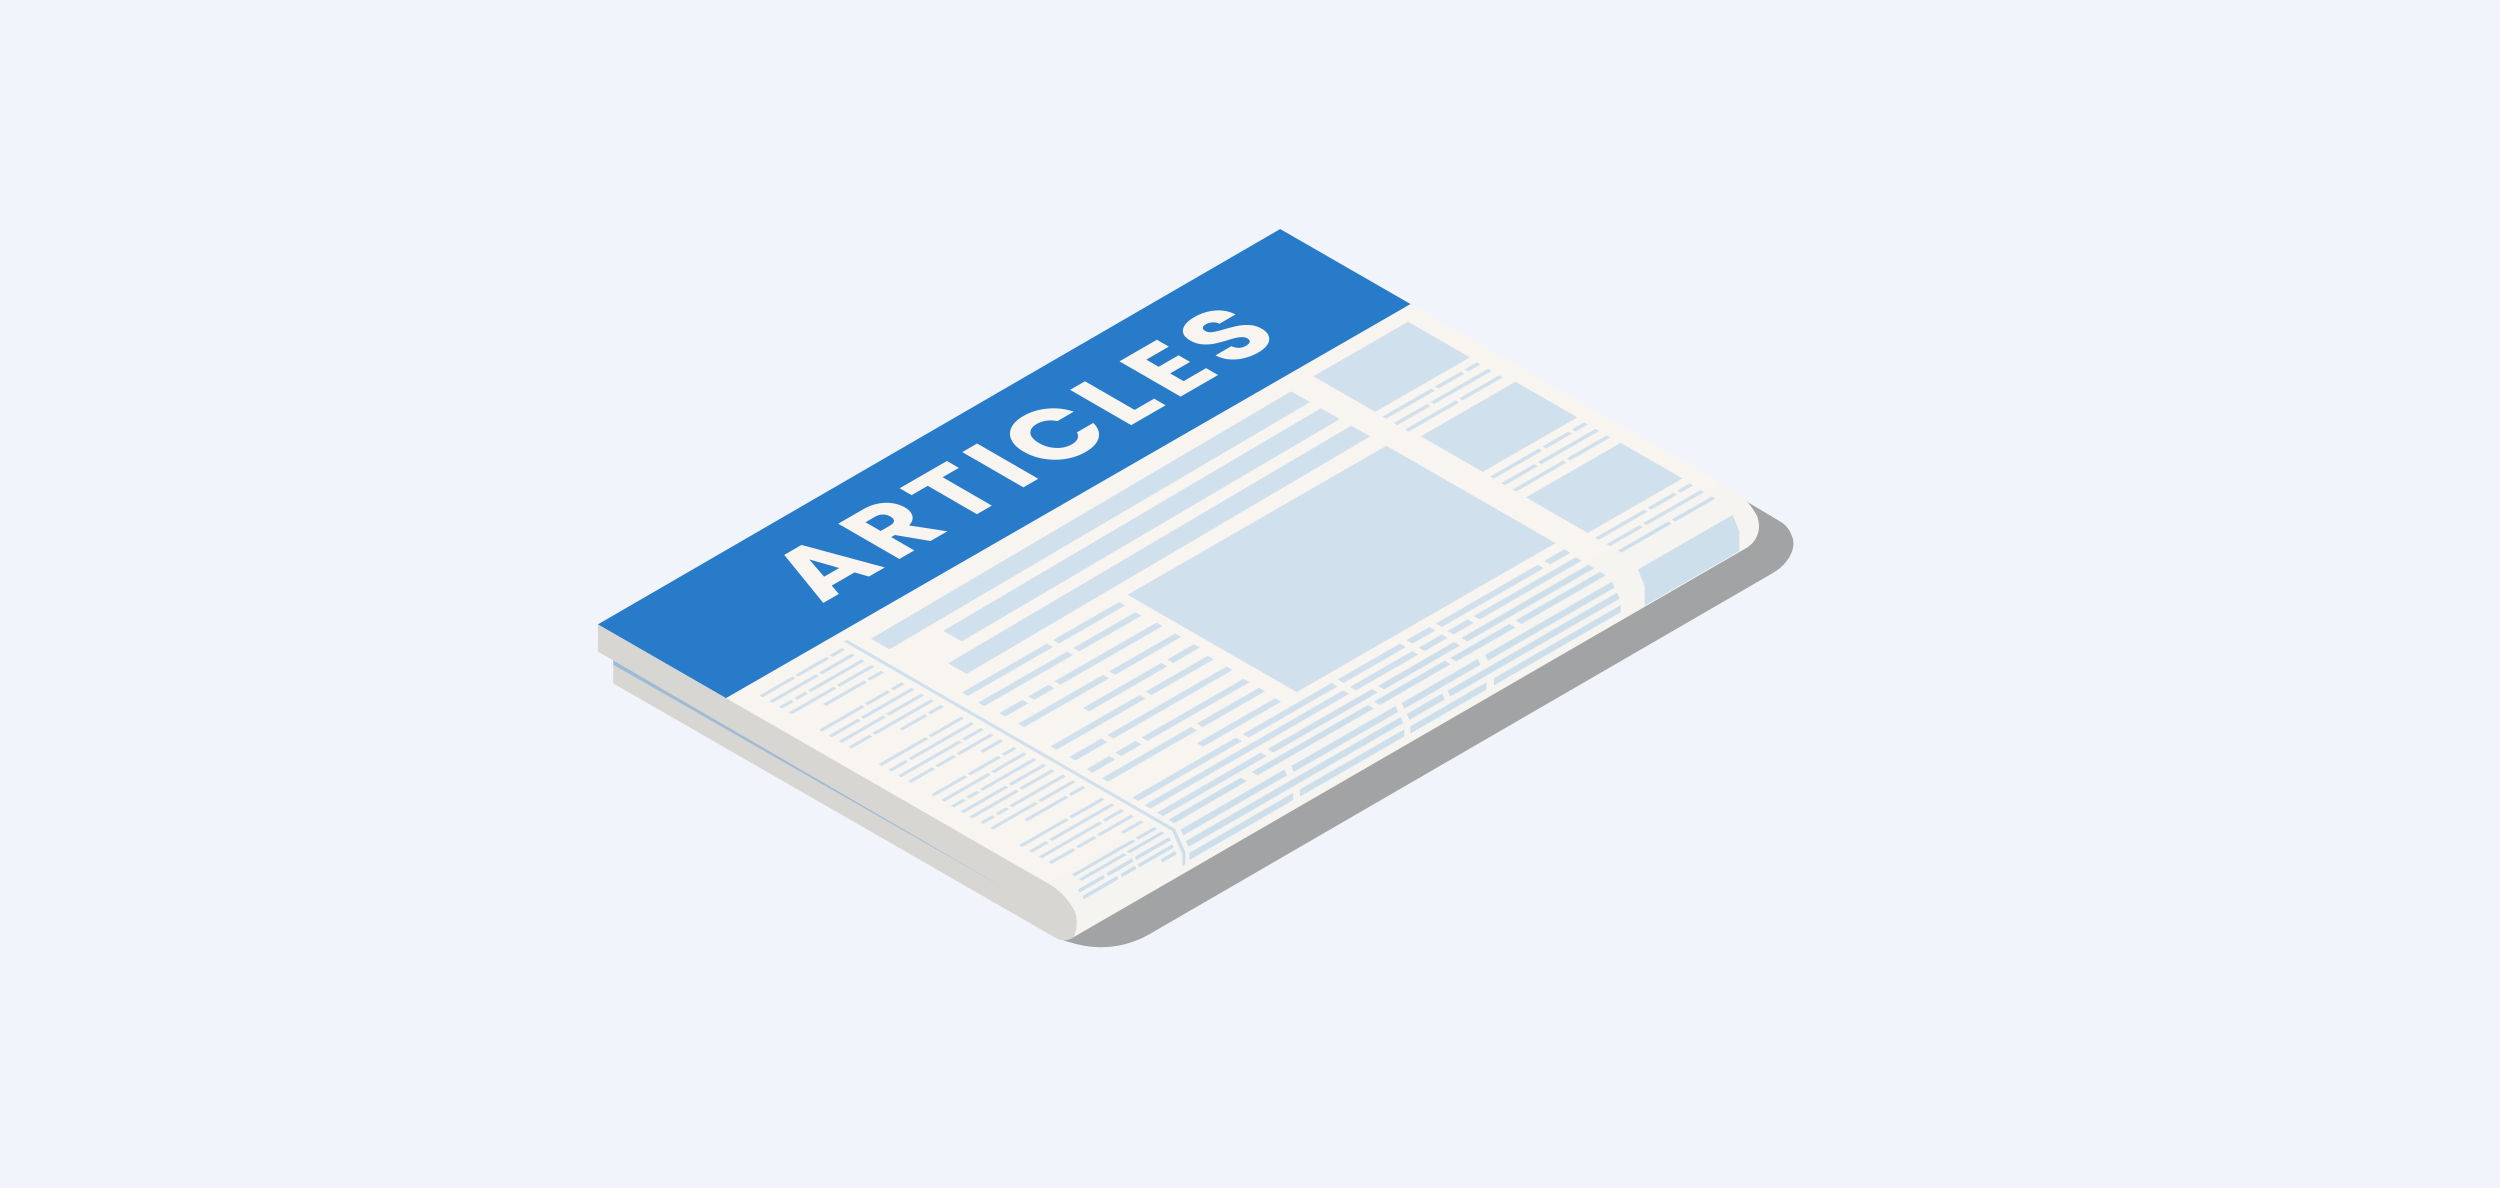 <svg xmlns="http://www.w3.org/2000/svg" width="644" height="306" fill="none" viewBox="0 0 644 306"><path fill="#F1F4FA" d="M0 0h644v306H0z"/><path fill="#8F8F8F" d="m458.709 134.423-9.073-5.413 3.155 4.215-178.884 109.042 3.139.855c1.906.519 3.86.806 5.83.862h.088c3.203.088 6.39-.447 9.385-1.573l.064-.024a24.838 24.838 0 0 0 3.692-1.748l160.586-93.035a12.642 12.642 0 0 0 3.243-2.683l.024-.032a8.788 8.788 0 0 0 1.842-3.449l.008-.039c.304-1.11.224-2.3-.232-3.354l-.289-.67a6.258 6.258 0 0 0-2.578-2.954Z" opacity=".8"/><path fill="#F8F5F0" d="M453.111 135.532v.048a6.442 6.442 0 0 1-2.867 5.334l-.256.175-173.783 100.524c.889-1.126 1.145-2.06 1.153-4.2v-.048a6.569 6.569 0 0 0-.785-3.105l-.032-.056a16.755 16.755 0 0 0-6.366-6.507l-.424-.247-115.735-66.617L329.769 59l113.469 65.315 2.69 1.549a16.755 16.755 0 0 1 6.366 6.507l.032.056c.513.95.785 2.02.785 3.105Z"/><path fill="#F5F7FF" d="m154.025 160.833 32.991 18.993 176.33-101.505L329.77 59 154.025 160.833Z"/><path fill="#F8F5F0" d="M277.359 237.342v.167c-.016 2.06-.273 2.978-1.138 4.08a3.913 3.913 0 0 1-4.091.12l-114.182-65.667.016-5.924-3.964-2.259.016-7.026 116.16 66.864a16.769 16.769 0 0 1 6.366 6.507l.032.056c.512.942.785 2.004.785 3.082Z"/><path fill="#5C5C5C" d="M277.359 237.342v.167c-.016 2.06-.273 2.978-1.138 4.08a3.913 3.913 0 0 1-4.091.12l-114.182-65.667.016-5.924-3.964-2.259.016-7.026 116.16 66.864a16.769 16.769 0 0 1 6.366 6.507l.032.056c.512.942.785 2.004.785 3.082Z" opacity=".2"/><path fill="#4894DB" d="M157.956 170.118v1.102l101.738 58.114-101.738-59.216Z" opacity=".4"/><path fill="#287BC8" d="M329.77 59 154.025 160.833l32.991 18.993 176.33-101.505L329.77 59Z"/><path fill="#73ADE3" fill-opacity=".3" d="m224.332 164.546 4.804 2.706 108.336-63.671-4.9-2.762-108.24 63.727Zm18.617-2.028 4.805 2.698 97.374-57.275-4.909-2.763-97.27 57.34Zm1.25 8.367 4.804 2.706 103.98-61.187-4.9-2.763-103.884 61.244Zm57.727 43.128 2.611 5.948.04 3.162.793-.456v-3.185l-2.635-5.932-84.481-48.717-.817.463 84.489 48.717Z"/><path fill="#73ADE3" fill-opacity=".3" d="m252.455 193.423 5.205-2.994.808.471-5.197 2.994-.816-.471Zm-6.134.622 8.808-5.069.809.471-8.8 5.062-.817-.464Zm0 .935-4.605 2.65-.816-.463 4.612-2.658.809.471Zm-6.23 2.65.809.471-6.19 3.561-.809-.471 6.19-3.561Zm7.711-7.353 4.797-2.754.817.463-4.797 2.762-.817-.471Zm-.809.471.809.463-15.615 8.998-.817-.471 15.623-8.99Zm-12.988 4.567 16.063-9.253.817.471-16.063 9.245-.817-.463Zm-.809.463.809.471-4.348 2.507-.817-.471 4.356-2.507Zm5.95-6.331 8.4-4.838.809.471-8.4 4.83-.809-.463Zm-.817.463.817.471-12.02 6.914-.808-.463 12.011-6.922Zm24.183 13.061 8.4-4.838.817.471-8.4 4.831-.817-.464Zm-.808.464.808.471-12.011 6.922-.817-.471 12.02-6.922Zm26.953 10.873 5.197-2.994.817.471-5.205 2.994-.809-.471Zm-6.134.623 8.801-5.069.817.463-8.801 5.069-.817-.463Zm.001.934-4.605 2.651-.817-.471 4.605-2.651.817.471Zm-6.23 2.651.808.471-6.19 3.561-.808-.471 6.19-3.561Zm7.711-7.353 4.797-2.763.808.471-4.788 2.763-.817-.471Zm-.809.471.809.463-15.623 8.998-.809-.471 15.623-8.99Zm9.305 4.167 4.789-2.754.816.463-4.796 2.762-.809-.471Zm-.817.471.817.471-15.623 8.99-.817-.471 15.623-8.99Zm-21.476-.079 16.063-9.245.817.471-16.072 9.245-.808-.471Zm-.817.471.817.471-4.348 2.499-.817-.463 4.348-2.507Zm5.958-6.339 8.392-4.831.816.471-8.4 4.831-.808-.471Zm-.817.471.817.471-12.02 6.914-.817-.471 12.02-6.914Zm-51.169-35.033-10.57 6.083-.817-.471 10.57-6.083.817.471Zm0-.934 3.587-2.068.817.463-3.596 2.068-.808-.463Zm-7.856 1.604 8.921-5.133.809.471-8.913 5.133-.817-.471Zm-.809.471.809.463-11.499 6.619-.809-.463 11.499-6.619Zm-6.582 1.813-2.723 1.565-.816-.464 2.722-1.572.817.471Zm0-.935 13.781-7.935.809.471-13.781 7.928-.809-.464Zm-4.356 2.499.817.472-3.091 1.78-.817-.463 3.091-1.789Zm71.461 25.174-10.571 6.083-.816-.463 10.57-6.084.817.464Zm-.001-.935 3.588-2.067.817.471-3.596 2.067-.809-.471Zm-7.855 1.613 8.921-5.133.808.463-8.912 5.133-.817-.463Zm-.809.463.809.471-11.499 6.619-.809-.471 11.499-6.619Zm23.671 12.726 8.913-5.133.816.471-8.92 5.125-.809-.463Zm-.817.463.817.471-11.499 6.619-.817-.471 11.499-6.619Zm2.883.942 8.913-5.133.408.846-8.913 5.126-.408-.839Zm-7.231 4.144 6.526-3.776.409.846-6.527 3.776-.408-.846Zm7.976-2.252 8.92-5.133.401.846-8.913 5.134-.408-.847Zm-14.254 8.184 8.913-5.134.408.847-8.913 5.133-.408-.846Zm9.825-5.653 3.724-2.163.408.846-3.723 2.164-.409-.847Zm10.37-3.776 3.724-2.164.408.847-3.723 2.163-.409-.846Zm-21.244 7.728 6.526-3.776.401.846-6.519 3.777-.408-.847Zm-17.761-20.693-2.723 1.572-.816-.471 2.722-1.564.817.463Zm0-.935 13.781-7.935.809.471-13.781 7.935-.809-.471Zm-4.356 2.507.817.463-3.1 1.789-.808-.471 3.091-1.781Zm-45.46-36.286.809.463-12.012 6.922-.817-.471 12.02-6.914Zm.809-.471 8.4-4.83.817.463-8.4 4.838-.817-.471Zm2.682-4.455 3.187-1.836.817.471-3.187 1.836-.817-.471Zm0 .934-7.919 4.567-.809-.471 7.92-4.559.808.463Zm-9.545 4.567.817.463-8.496 4.894-.809-.471 8.488-4.886Zm55.686 27.632 8.912-5.134.817.463-8.913 5.134-.816-.463Zm-.817.463.817.471-11.499 6.618-.817-.471 11.499-6.618Zm17.481-35.44 16.015-9.214 1.554.895-16.016 9.213-1.553-.894Zm-1.546.894 1.546.894-22.91 13.189-1.554-.894 22.918-13.189Zm69.691 7.209 16.008-9.221 1.553.894-16.015 9.214-1.546-.887Zm-1.553.887 1.553.894-22.918 13.189-1.545-.886 22.91-13.197Zm-34.722 10.466 16.016-9.213 1.553.894-16.015 9.213-1.554-.894Zm-1.545.894 1.545.894-22.91 13.189-1.553-.894 22.918-13.189Zm-21.501 2.084 30.63-17.628 1.553.894-30.629 17.628-1.554-.894Zm-1.545.894 1.545.894-8.296 4.775-1.545-.894 8.296-4.775Zm11.347-12.079 16.007-9.221 1.554.894-16.016 9.213-1.545-.886Zm-1.554.886 1.554.894-22.918 13.189-1.546-.886 22.91-13.197Zm7.151-7.393-20.155 11.6-1.554-.886 20.155-11.6 1.554.886Zm29.356 9.086-20.155 11.6-1.554-.894 20.156-11.601 1.553.895Zm-10.105 10.139-26.714 15.465-1.554-.895 26.722-15.464 1.546.894Zm-19.251-21.005 6.855-3.944 1.545.886-6.855 3.952-1.545-.894Zm-14.966 3.065 17-9.788 1.545.894-17 9.789-1.545-.895Zm-1.554.895 1.554.886-21.925 12.622-1.554-.894 21.925-12.614Zm-12.548 3.457-5.197 2.986-1.545-.887 5.197-2.994 1.545.895Zm0-1.789 26.281-15.121 1.546.886-26.273 15.129-1.554-.894Zm-8.296 4.775 1.554.894-5.902 3.401-1.554-.894 5.902-3.401Zm30.734 11.48-5.197 2.994-1.546-.894 5.197-2.994 1.546.894Zm0-1.78 26.281-15.129 1.545.894-26.273 15.121-1.553-.886Zm-8.296 4.774 1.553.894-5.902 3.393-1.553-.894 5.902-3.393Zm118.778-52.365-5.197 2.986-1.554-.887 5.197-2.994 1.554.895Zm-34.657 18.21 26.273-15.129 1.553.894-26.281 15.122-1.545-.887Zm-1.69.911 1.553.894-5.901 3.393-1.554-.894 5.902-3.393Zm-20.436 15.44 16.016-9.221 1.545.894-16.007 9.213-1.554-.886Zm-.224 1.773-51.161 29.556-1.546-.894 51.154-29.556 1.553.894Zm32.111-18.275-5.197 2.994-1.554-.894 5.197-2.994 1.554.894Zm0-1.78 26.273-15.13 1.554.895-26.282 15.121-1.545-.886Zm-8.296 4.774 1.545.894-5.901 3.393-1.546-.894 5.902-3.393Zm-17.961 14.051 1.553.886-26.874 15.473-1.553-.894 26.874-15.465Zm-27.074 17.253-26.714 15.465-1.554-.894 26.714-15.465 1.554.894Zm50.184-30.426 32.647-18.85 1.546.894-32.648 18.842-1.545-.886Zm-1.93 1.054 1.553.894-19.578 11.337-1.554-.894 19.579-11.337Zm-15.095 16.486.697 1.509-26.874 15.465-.688-1.501 26.865-15.473Zm-27.93 17.868-26.714 15.465-.697-1.501 26.722-15.465.689 1.501Zm51.041-31.041 32.647-18.842.697 1.501-32.648 18.85-.696-1.509Zm-1.93 1.054.697 1.509-19.579 11.337-.697-1.501 19.579-11.345Zm-18.914 18.131v1.86l-26.866 15.473v-1.868l26.866-15.465Zm-28.62 18.227-26.722 15.457v-1.861l26.722-15.464v1.868Zm51.73-31.4 32.647-18.85v1.86l-32.647 18.85v-1.86Zm-1.93 1.054v1.86l-19.579 11.337v-1.86l19.579-11.337Zm-22.141 8.957.696 1.501-55.317 31.943-.696-1.5 55.317-31.944Zm12.139-6.786 43.618-25.236.697 1.509-43.626 25.228-.689-1.501Zm-1.433.751.697 1.501-9.105 5.261-.697-1.509 9.105-5.253Zm-17.537 2.044 18.17-10.507 1.553.894-18.169 10.507-1.554-.894Zm-1.545.894 1.545.886-29.981 17.229-1.545-.894 29.981-17.221Zm-31.222 19.608-18.618 10.826-1.546-.894 18.61-10.818 1.554.886Zm69.226-39.615-15.246 8.758-1.554-.894 15.247-8.759 1.553.895Zm0-1.789 21.709-12.51 1.546.894-21.701 12.51-1.554-.894Zm-119.13 5.054 16.992-9.78 1.554.894-17.001 9.78-1.545-.894Zm-1.554.894 1.554.894-21.925 12.623-1.554-.895 21.925-12.622Zm-17.312 38.402-2.731 1.573-.809-.471 2.723-1.565.817.463Zm0-.934 13.781-7.936.809.471-13.782 7.936-.808-.471Zm-4.357 2.507.817.471-3.099 1.78-.809-.471 3.091-1.78Zm6.399-6.595.808.471-12.011 6.914-.817-.463 12.02-6.922Zm.808-.463 8.4-4.838.817.471-8.4 4.83-.817-.463Zm2.683-4.455 3.187-1.836.817.471-3.187 1.828-.817-.463Zm0 .934-7.92 4.559-.808-.471 7.919-4.559.809.471Zm-9.545 4.559.817.471-8.497 4.886-.816-.471 8.496-4.886Zm-9.449-15.265-6.43 3.704-.817-.463 6.438-3.704.809.463Zm0-.934 3.363-1.94.817.471-3.364 1.94-.816-.471Zm-14.198 5.261 15.039-8.654.808.471-15.038 8.654-.809-.471Zm-.817.471.817.471-5.381 3.09-.809-.463 5.373-3.098Zm4.292-5.381 9.033-5.197.817.463-9.033 5.205-.817-.471Zm-.808.471.808.463-11.379 6.555-.816-.471 11.387-6.547Zm-5.654.344 12.965-7.473.816.471-12.972 7.465-.809-.463Zm-.817.463.817.471-7.447 4.287-.817-.471 7.447-4.287Zm8.473-7.785 2.786-1.604.809.471-2.779 1.597-.816-.464Zm0 .935-5.846 3.361-.809-.463 5.846-3.369.809.471Zm-7.472 3.361.817.471-10.978 6.315-.809-.463 10.97-6.323ZM400.701 139.9l-66.68 38.386-43.562-25.077 66.672-38.386 43.57 25.077Zm-22.053-47.847-24.392 14.043-15.943-9.173 24.4-14.044 15.935 9.174Zm-2.771 10.562 10.314-5.94.929.535-10.314 5.94-.929-.535Zm-.929.535.929.535-12.996 7.481-.929-.535 12.996-7.481Zm-6.454.391 14.814-8.526.929.535-14.814 8.526-.929-.535Zm-.929.535.929.535-8.504 4.894-.929-.535 8.504-4.894Zm9.674-8.893 3.179-1.829.928.535-3.179 1.828-.928-.534Zm0 1.069-6.671 3.84-.929-.534 6.679-3.84.921.534Zm-8.529 3.841.929.534-12.54 7.218-.929-.535 12.54-7.217Zm37.621 7.417-24.4 14.043-15.935-9.173 24.391-14.044 15.944 9.174Zm-2.779 10.562 10.322-5.932.929.535-10.322 5.932-.929-.535Zm-.929.535.929.535-12.997 7.488-.929-.535 12.997-7.488Zm-6.454.391 14.814-8.519.929.535-14.814 8.519-.929-.535Zm-.929.535.929.535-8.504 4.902-.929-.535 8.504-4.902Zm9.681-8.894 3.171-1.828.929.535-3.171 1.828-.929-.535Zm0 1.07-6.678 3.848-.929-.535 6.678-3.848.929.535Zm-8.536 3.848.929.535-12.532 7.209-.929-.535 12.532-7.209Zm37.028 7.696-24.392 14.044-15.943-9.173 24.399-14.044 15.936 9.173Zm14.662 13.725v4.941l-24.4 14.132v-5.03l-1.737-4.335 24.391-14.044 1.746 4.336Zm-17.433-3.162 10.314-5.932.929.527-10.314 5.94-.929-.535Zm-.929.535.929.535-12.997 7.489-.929-.535 12.997-7.489Zm-6.454.391 14.814-8.526.929.534-14.814 8.527-.929-.535Zm-.929.535.929.535-8.504 4.894-.929-.535 8.504-4.894Zm9.673-8.894 3.179-1.828.929.535-3.179 1.828-.929-.535Zm0 1.07-6.67 3.84-.929-.535 6.67-3.84.929.535Zm-8.528 3.84.929.535-12.54 7.217-.929-.535 12.54-7.217Z"/><g opacity=".4"><mask id="mask0" width="185" height="118" x="269" y="124" mask-type="alpha" maskUnits="userSpaceOnUse"><g opacity=".4"><g opacity=".4"><path fill="url(#paint0_linear)" d="M453.111 135.532v.048a6.44 6.44 0 0 1-2.866 5.333l-.257.176-173.783 100.524c.889-1.126 1.146-2.06 1.154-4.2v-.048a6.58 6.58 0 0 0-.785-3.105l-.032-.056a16.769 16.769 0 0 0-6.366-6.507l-.425-.248 173.487-103.134 2.691 1.549a16.769 16.769 0 0 1 6.366 6.507l.032.056c.512.95.784 2.02.784 3.105Z" opacity=".4"/></g></g></mask><g mask="url(#mask0)"><path fill="#1F609C" d="M453.111 135.532v.048a6.44 6.44 0 0 1-2.866 5.333l-.257.176-173.783 100.524c.889-1.126 1.146-2.06 1.154-4.2v-.048a6.58 6.58 0 0 0-.785-3.105l-.032-.056a16.769 16.769 0 0 0-6.366-6.507l-.425-.248 173.487-103.134 2.691 1.549a16.769 16.769 0 0 1 6.366 6.507l.032.056c.512.95.784 2.02.784 3.105Z" opacity=".4"/></g></g><path fill="#F8F5F0" d="m220.118 147.455-5.875 3.392 1.839 2.149-4.014 2.317-10.047-12.376 4.44-2.564 21.439 5.8-4.059 2.343-3.723-1.061Zm-3.946-1.139-7.715-2.201 3.835 4.44 3.88-2.239Zm23.527-6.954-9.217-1.541-.919.531 5.942 3.431-3.834 2.213-15.743-9.088 6.436-3.716c1.241-.716 2.512-1.199 3.812-1.45 1.316-.259 2.572-.293 3.768-.103 1.181.181 2.235.539 3.162 1.074 1.046.604 1.682 1.317 1.906 2.136.239.812-.045 1.649-.852 2.512l9.867 1.502-4.328 2.499Zm-12.85-2.577 2.377-1.372c.703-.406 1.054-.807 1.054-1.204.015-.406-.291-.79-.919-1.152a3.73 3.73 0 0 0-1.951-.505c-.688 0-1.383.203-2.086.608l-2.377 1.372 3.902 2.253Zm17.07-18.037 3.072 1.774-4.171 2.408 12.671 7.315-3.835 2.214-12.671-7.315-4.171 2.408-3.072-1.774 12.177-7.03Zm7.796-4.5 15.743 9.088-3.835 2.214-15.742-9.089 3.834-2.213Zm12.015 2.126c-1.555-.898-2.601-1.89-3.14-2.978-.553-1.096-.568-2.183-.045-3.262.524-1.096 1.548-2.085 3.073-2.965 1.869-1.079 3.962-1.717 6.279-1.916a16.393 16.393 0 0 1 6.705.79l-4.216 2.434a8.13 8.13 0 0 0-2.848-.091 6.804 6.804 0 0 0-2.467.829c-1.181.681-1.726 1.471-1.637 2.369.09.897.823 1.743 2.198 2.537a9.29 9.29 0 0 0 4.395 1.269c1.555.052 2.923-.263 4.104-.945.733-.423 1.211-.898 1.435-1.424.24-.535.187-1.083-.156-1.644l4.216-2.434c1.255 1.243 1.711 2.533 1.367 3.871-.358 1.329-1.472 2.533-3.341 3.612-1.525.88-3.229 1.476-5.113 1.786a17.737 17.737 0 0 1-5.651-.025c-1.884-.311-3.603-.915-5.158-1.813Zm28.538-10.779 5.023-2.9 2.96 1.709-8.858 5.114-15.743-9.088 3.835-2.214 12.783 7.379Zm3.013-12.951 3.185 1.838 5.135-2.965 2.961 1.71-5.136 2.964 3.454 1.994 5.808-3.353 3.072 1.774-9.643 5.566-15.743-9.088 9.643-5.567 3.073 1.774-5.809 3.353Zm28.859-1.85a13.722 13.722 0 0 1-3.656 1.463 12.16 12.16 0 0 1-3.857.311 8.851 8.851 0 0 1-3.498-1.036l4.081-2.356a4.28 4.28 0 0 0 1.951.427 3.844 3.844 0 0 0 1.794-.517c.568-.328.89-.66.965-.997.059-.346-.142-.652-.606-.92-.389-.224-.845-.332-1.368-.323-.508 0-1.039.064-1.592.194-.538.12-1.263.324-2.175.608-1.331.406-2.475.704-3.431.894-.957.19-1.974.241-3.05.155a7.295 7.295 0 0 1-3.095-.984c-1.465-.846-2.078-1.812-1.839-2.9.224-1.096 1.189-2.136 2.893-3.12 1.734-1.001 3.551-1.566 5.449-1.696 1.884-.138 3.603.199 5.158 1.01l-4.148 2.395a3.364 3.364 0 0 0-1.75-.362 3.794 3.794 0 0 0-1.771.504c-.464.268-.71.557-.74.868-.045.302.164.587.628.854.508.294 1.143.384 1.906.272.762-.112 1.816-.367 3.162-.764 1.36-.388 2.511-.673 3.453-.854.957-.19 1.966-.246 3.028-.168a6.96 6.96 0 0 1 3.005.932c.897.518 1.48 1.122 1.749 1.812.284.682.209 1.398-.224 2.15-.434.75-1.241 1.467-2.422 2.148Z"/><defs><linearGradient id="paint0_linear" x1="365.962" x2="356.818" y1="189.946" y2="174.059" gradientUnits="userSpaceOnUse"><stop stop-color="#fff"/><stop offset=".226" stop-color="#fff"/><stop offset=".354" stop-color="#BDBDBD"/><stop offset=".483" stop-color="#848484"/><stop offset=".605" stop-color="#555"/><stop offset=".721" stop-color="#303030"/><stop offset=".829" stop-color="#161616"/><stop offset=".925" stop-color="#060606"/><stop offset="1"/></linearGradient></defs></svg>